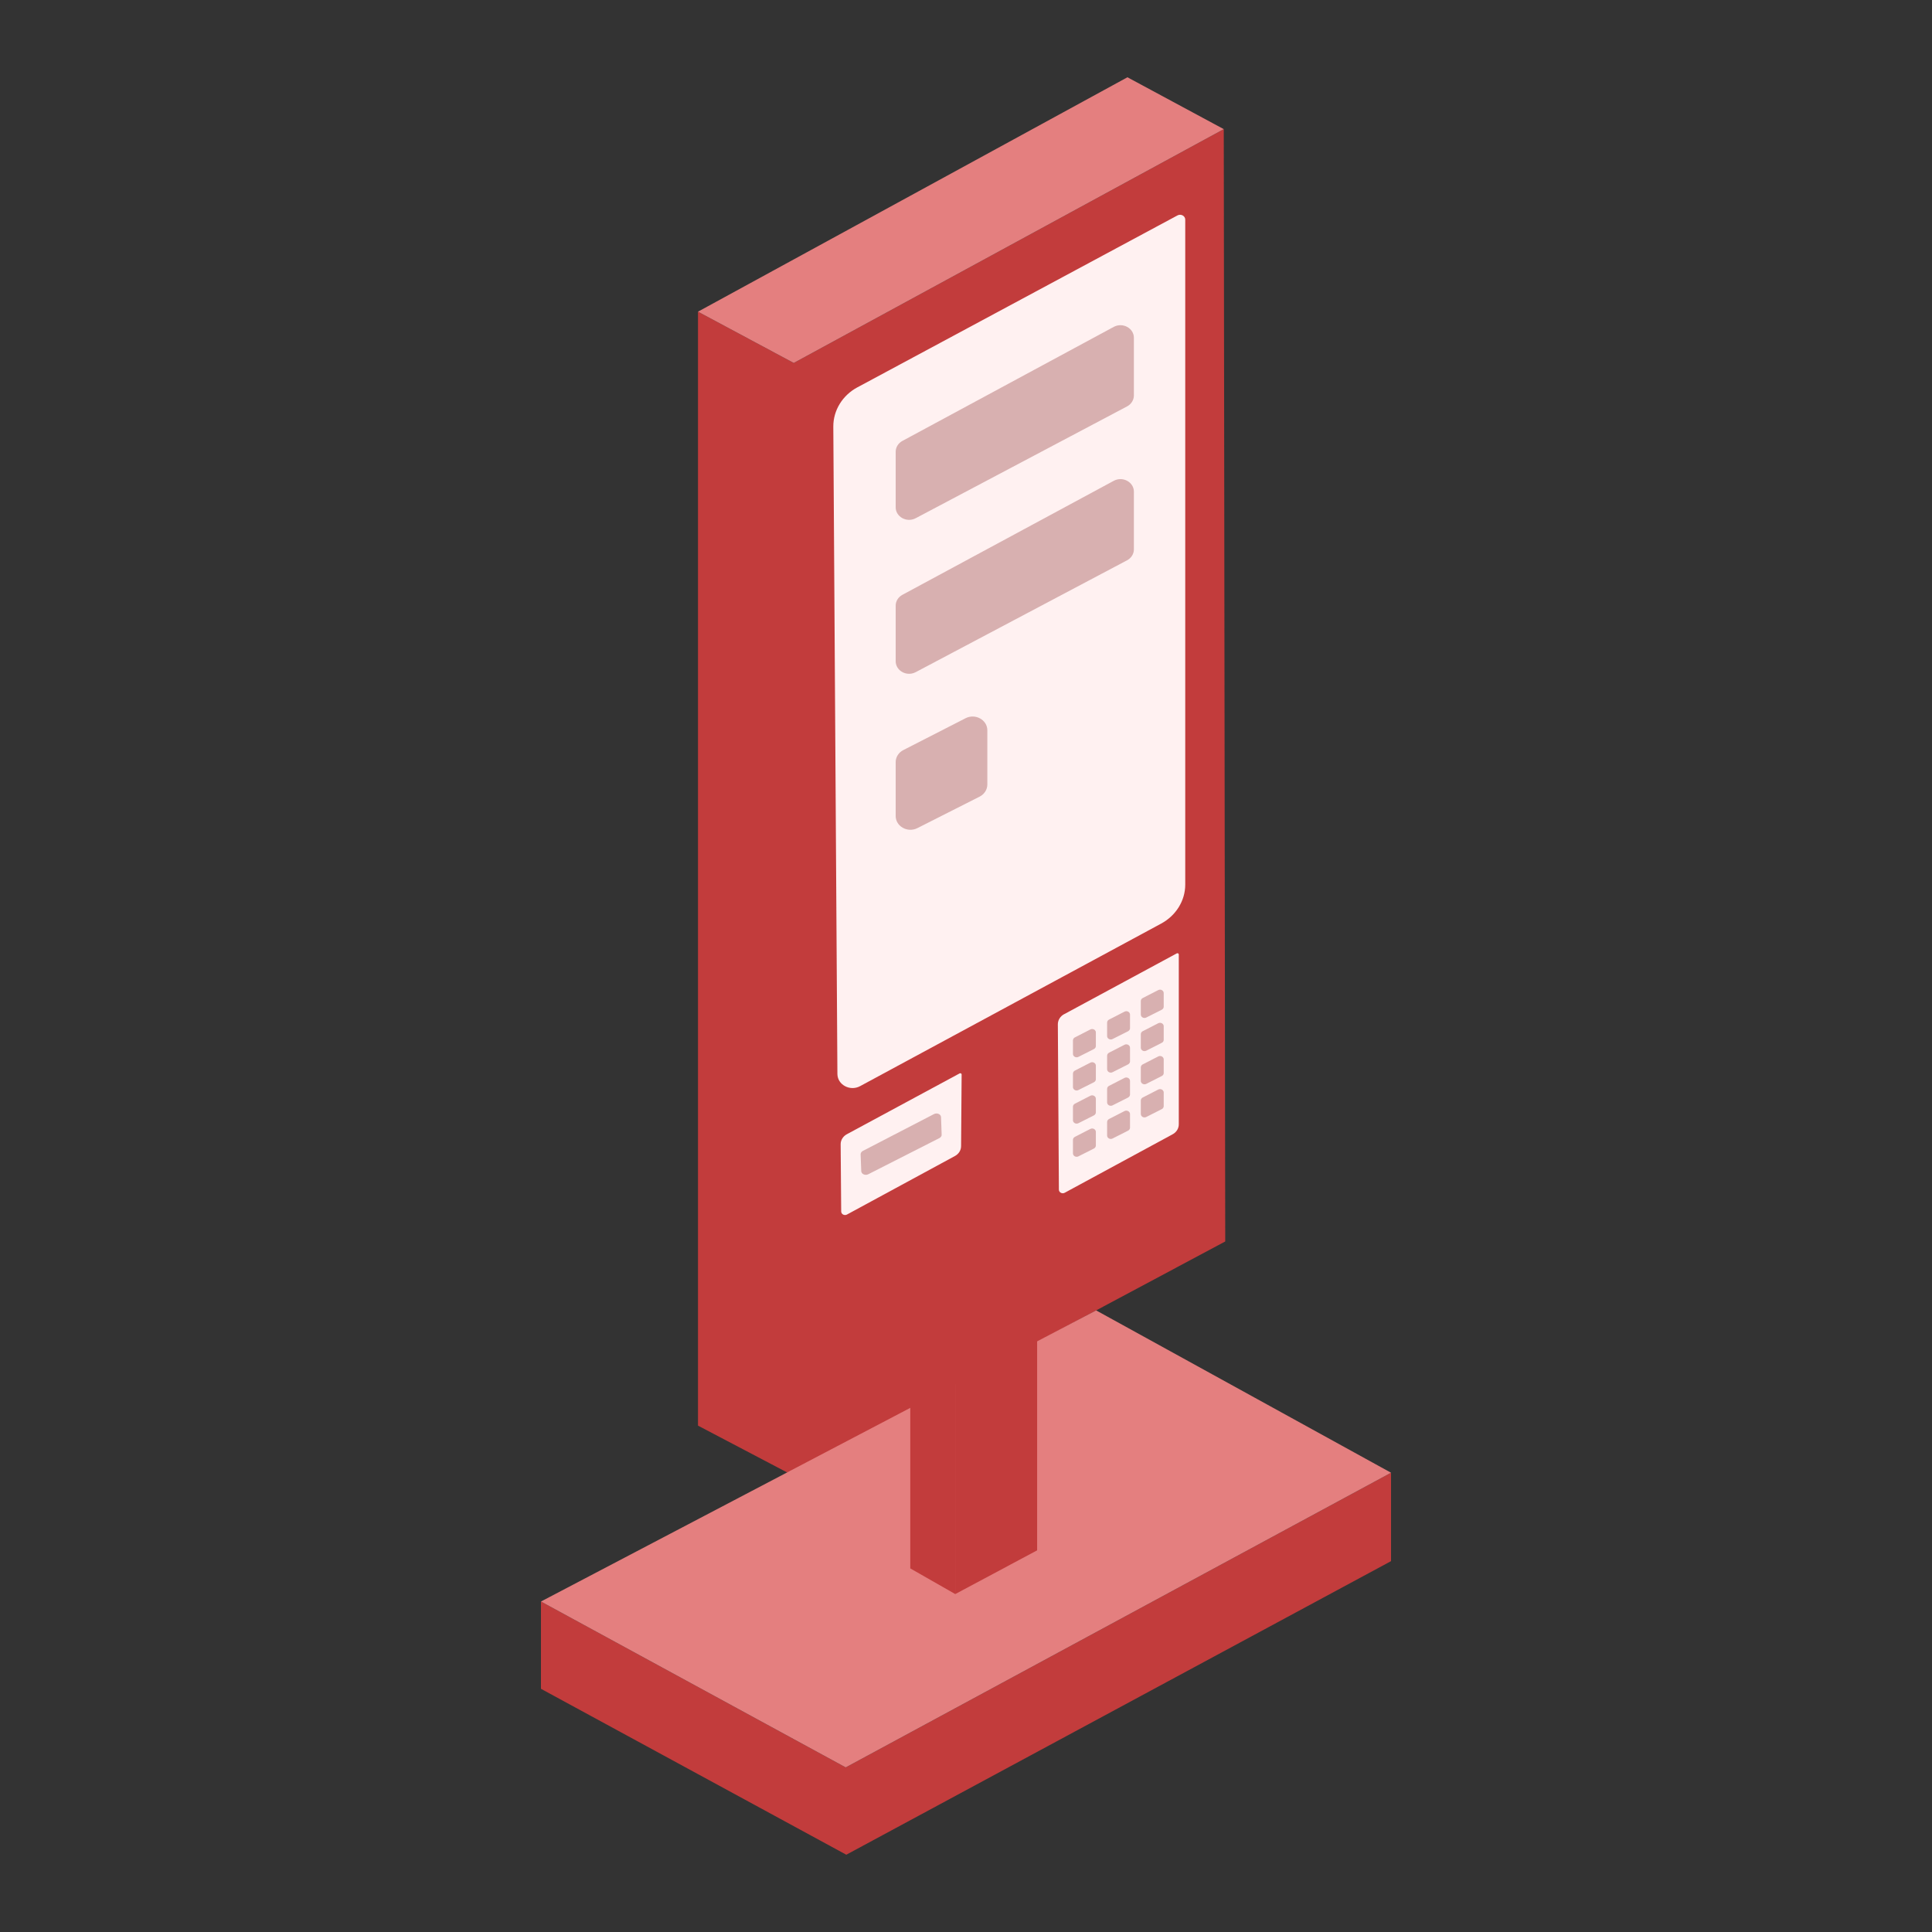 <svg width="50" height="50" viewBox="0 0 50 50" fill="none" xmlns="http://www.w3.org/2000/svg">
<rect x="0" y="0" width="50" height="50" fill="#333333" stroke="none"/>
<path d="M18.064 8.066V36.895L20.444 38.145L31.709 32.129L31.671 3.342L20.542 9.393L18.064 8.066Z" fill="#C23C3C"/>
<path d="M18.064 8.066L20.542 9.393L31.671 3.342L29.178 2L18.064 8.066Z" fill="#E47F7F"/>
<path d="M14 41.447V43.706L21.902 48L36 40.402V38.114L21.887 45.74L14 41.447Z" fill="#C23C3C"/>
<path d="M28.368 33.913L36 38.114L21.887 45.74L14 41.447L28.368 33.913Z" fill="#E47F7F"/>
<path d="M22.192 10.023L30.473 5.575C30.562 5.527 30.674 5.587 30.674 5.683V22.893C30.674 23.309 30.436 23.694 30.05 23.903L22.26 28.109C22 28.25 21.674 28.075 21.672 27.794L21.566 11.04C21.564 10.62 21.803 10.231 22.192 10.022V10.023Z" fill="#FFF1F1"/>
<path d="M27.537 26.249L30.456 24.673C30.479 24.661 30.507 24.677 30.507 24.701V29.097C30.507 29.204 30.447 29.302 30.348 29.355L27.554 30.869C27.488 30.905 27.405 30.86 27.404 30.788L27.377 26.509C27.377 26.401 27.438 26.302 27.537 26.248V26.249Z" fill="#FFF1F1"/>
<path d="M21.916 29.354L24.836 27.779C24.858 27.767 24.887 27.782 24.887 27.807L24.873 29.66C24.873 29.767 24.812 29.865 24.713 29.918L21.92 31.432C21.853 31.468 21.77 31.424 21.77 31.352L21.756 29.614C21.755 29.507 21.817 29.408 21.916 29.354L21.916 29.354Z" fill="#FFF1F1"/>
<path d="M23.18 13.129V11.693C23.18 11.576 23.246 11.469 23.354 11.411L28.823 8.46C29.055 8.335 29.345 8.492 29.345 8.742V10.234C29.345 10.352 29.277 10.46 29.168 10.518L23.699 13.411C23.467 13.534 23.18 13.377 23.18 13.128V13.129Z" fill="#D8B0B0"/>
<path d="M23.18 17.112V15.676C23.18 15.559 23.246 15.452 23.354 15.394L28.823 12.444C29.055 12.318 29.345 12.475 29.345 12.725V14.218C29.345 14.335 29.277 14.443 29.168 14.501L23.699 17.395C23.467 17.518 23.18 17.361 23.18 17.111V17.112Z" fill="#D8B0B0"/>
<path d="M22.289 30.309L22.273 29.873C22.273 29.838 22.294 29.805 22.33 29.786L24.172 28.832C24.25 28.791 24.352 28.836 24.354 28.912L24.37 29.365C24.372 29.401 24.349 29.434 24.313 29.453L22.47 30.39C22.392 30.429 22.292 30.385 22.289 30.309Z" fill="#D8B0B0"/>
<path d="M23.18 21.118V19.724C23.18 19.594 23.256 19.474 23.378 19.412L24.988 18.588C25.242 18.457 25.552 18.63 25.552 18.9V20.303C25.552 20.434 25.476 20.554 25.352 20.617L23.743 21.431C23.489 21.56 23.18 21.388 23.18 21.117V21.118Z" fill="#D8B0B0"/>
<path d="M27.768 27.274V26.926C27.768 26.894 27.787 26.863 27.817 26.848L28.219 26.642C28.283 26.61 28.361 26.652 28.361 26.72V27.071C28.361 27.104 28.341 27.134 28.311 27.149L27.908 27.353C27.845 27.384 27.768 27.342 27.768 27.274Z" fill="#D8B0B0"/>
<path d="M28.652 26.813V26.465C28.652 26.432 28.671 26.402 28.701 26.387L29.103 26.181C29.167 26.148 29.245 26.191 29.245 26.259V26.61C29.245 26.642 29.225 26.672 29.195 26.688L28.792 26.891C28.729 26.923 28.652 26.88 28.652 26.813Z" fill="#D8B0B0"/>
<path d="M29.524 26.256V25.907C29.524 25.875 29.543 25.845 29.574 25.829L29.976 25.623C30.04 25.591 30.117 25.634 30.117 25.702V26.052C30.117 26.085 30.098 26.115 30.067 26.131L29.665 26.334C29.601 26.366 29.524 26.323 29.524 26.256Z" fill="#D8B0B0"/>
<path d="M27.768 28.133V27.785C27.768 27.752 27.787 27.722 27.817 27.707L28.219 27.501C28.283 27.468 28.361 27.511 28.361 27.579V27.93C28.361 27.962 28.341 27.993 28.311 28.008L27.908 28.211C27.845 28.243 27.768 28.2 27.768 28.133Z" fill="#D8B0B0"/>
<path d="M28.652 27.671V27.323C28.652 27.29 28.671 27.26 28.701 27.244L29.103 27.038C29.167 27.006 29.245 27.049 29.245 27.117V27.468C29.245 27.5 29.225 27.53 29.195 27.546L28.792 27.749C28.729 27.781 28.652 27.738 28.652 27.671Z" fill="#D8B0B0"/>
<path d="M29.524 27.114V26.765C29.524 26.733 29.543 26.703 29.574 26.687L29.976 26.481C30.04 26.449 30.117 26.492 30.117 26.559V26.91C30.117 26.943 30.098 26.973 30.067 26.988L29.665 27.192C29.601 27.224 29.524 27.181 29.524 27.114Z" fill="#D8B0B0"/>
<path d="M27.768 28.991V28.642C27.768 28.61 27.787 28.58 27.817 28.564L28.219 28.358C28.283 28.326 28.361 28.369 28.361 28.437V28.787C28.361 28.82 28.341 28.85 28.311 28.866L27.908 29.069C27.845 29.101 27.768 29.058 27.768 28.991Z" fill="#D8B0B0"/>
<path d="M28.652 28.529V28.18C28.652 28.148 28.671 28.118 28.701 28.102L29.103 27.896C29.167 27.864 29.245 27.907 29.245 27.975V28.325C29.245 28.358 29.225 28.388 29.195 28.404L28.792 28.607C28.729 28.639 28.652 28.596 28.652 28.529Z" fill="#D8B0B0"/>
<path d="M29.524 27.973V27.624C29.524 27.592 29.543 27.562 29.574 27.546L29.976 27.34C30.04 27.308 30.117 27.351 30.117 27.418V27.769C30.117 27.802 30.098 27.832 30.067 27.847L29.665 28.051C29.601 28.083 29.524 28.04 29.524 27.973Z" fill="#D8B0B0"/>
<path d="M27.768 29.849V29.5C27.768 29.468 27.787 29.438 27.817 29.422L28.219 29.216C28.283 29.184 28.361 29.227 28.361 29.294V29.645C28.361 29.678 28.341 29.708 28.311 29.724L27.908 29.927C27.845 29.959 27.768 29.916 27.768 29.849Z" fill="#D8B0B0"/>
<path d="M28.652 29.387V29.038C28.652 29.006 28.671 28.976 28.701 28.96L29.103 28.754C29.167 28.722 29.245 28.765 29.245 28.832V29.183C29.245 29.216 29.225 29.246 29.195 29.261L28.792 29.465C28.729 29.497 28.652 29.454 28.652 29.387Z" fill="#D8B0B0"/>
<path d="M29.524 28.829V28.481C29.524 28.449 29.543 28.419 29.574 28.403L29.976 28.197C30.04 28.165 30.117 28.207 30.117 28.275V28.626C30.117 28.659 30.098 28.689 30.067 28.704L29.665 28.908C29.601 28.94 29.524 28.897 29.524 28.829Z" fill="#D8B0B0"/>
<path d="M26.841 34.563V40.123L24.721 41.255V35.662L26.841 34.563Z" fill="#C23C3C"/>
<path d="M24.721 41.254L23.558 40.59V36.394L24.721 35.661" fill="#C23C3C"/>
</svg>
